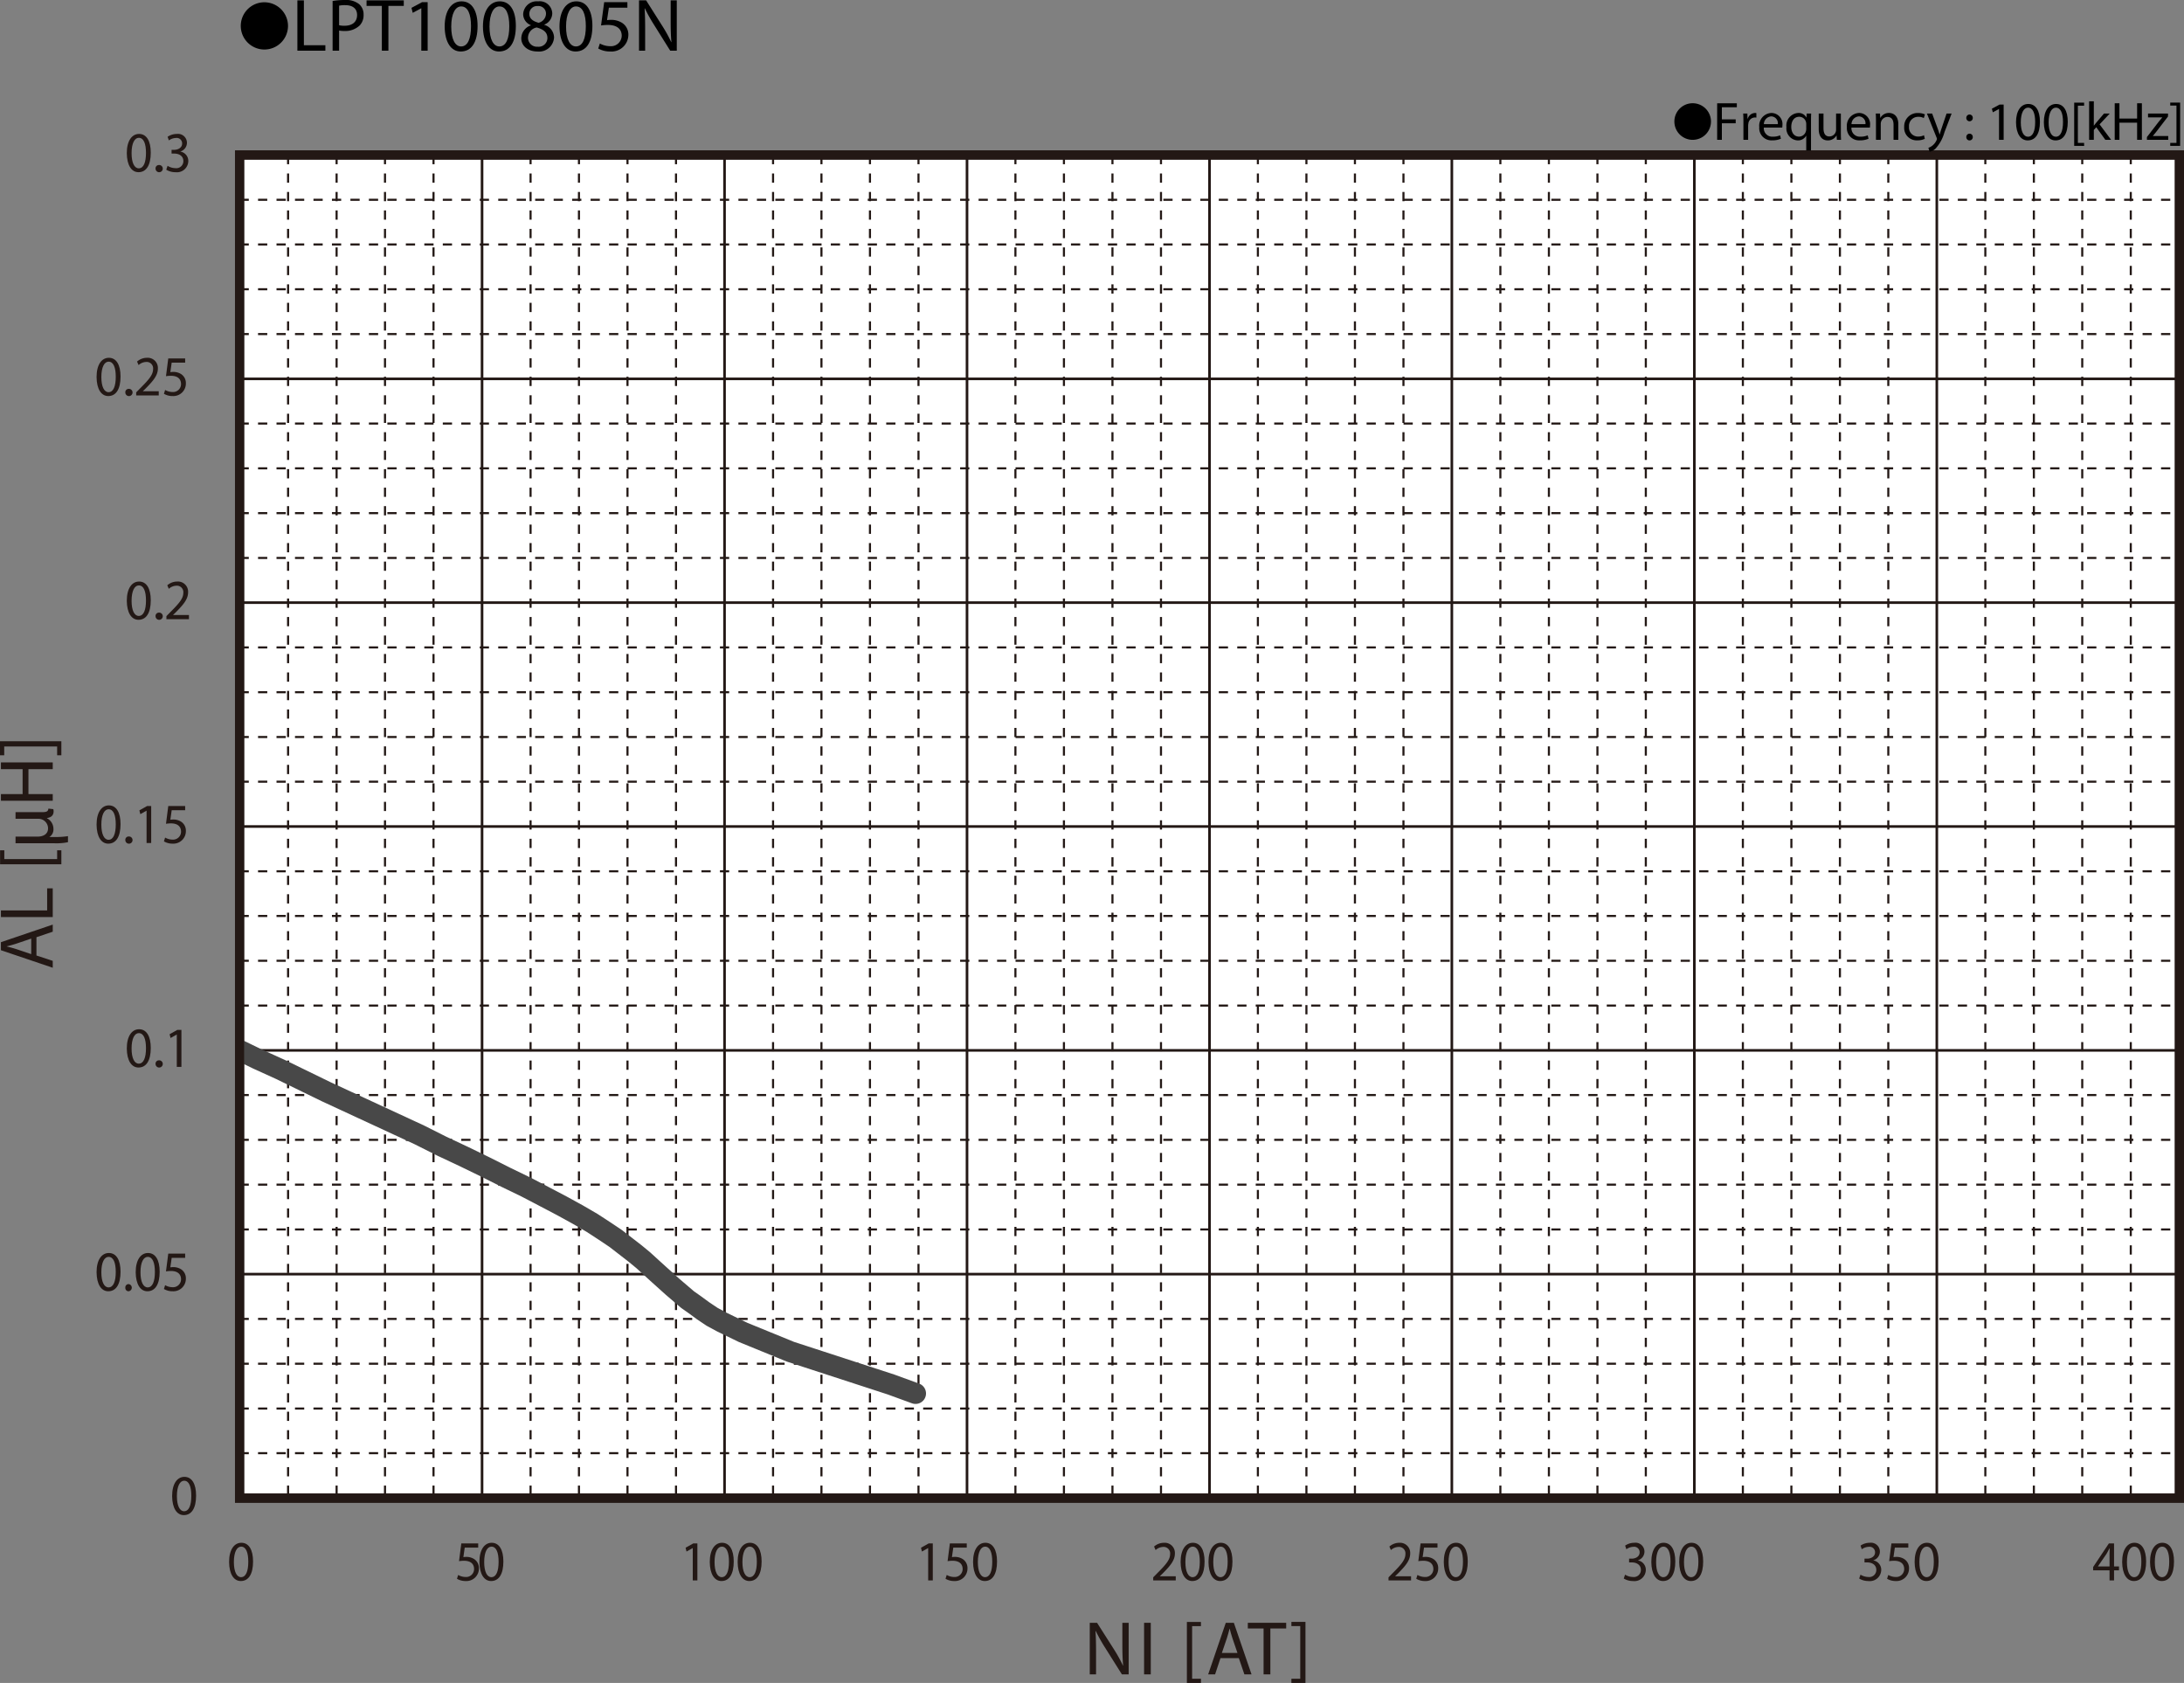 <svg id="レイヤー_1" data-name="レイヤー 1" xmlns="http://www.w3.org/2000/svg" xmlns:xlink="http://www.w3.org/1999/xlink" viewBox="0 0 322.001 248.06">
  <rect x="0" y="0" width="322.001" height="248.06" fill="#808080" stroke="none"/>
  <defs>
    <style>
      .cls-1, .cls-11, .cls-2, .cls-3, .cls-4, .cls-7, .cls-8, .cls-9 {
        fill: none;
      }

      .cls-2, .cls-3, .cls-4, .cls-7, .cls-8, .cls-9 {
        stroke: #231815;
      }

      .cls-2, .cls-3, .cls-7 {
        stroke-miterlimit: 3.864;
      }

      .cls-2, .cls-3, .cls-4 {
        stroke-width: 0.309px;
      }

      .cls-3 {
        stroke-dasharray: 1.362 1.362;
      }

      .cls-11, .cls-4, .cls-8 {
        stroke-linecap: round;
        stroke-linejoin: round;
      }

      .cls-5 {
        fill: #231815;
      }

      .cls-6 {
        fill: #fff;
      }

      .cls-7, .cls-8 {
        stroke-width: 0.386px;
      }

      .cls-9 {
        stroke-miterlimit: 10;
        stroke-width: 1.348px;
      }

      .cls-10 {
        clip-path: url(#clip-path);
      }

      .cls-11 {
        stroke: #484848;
        stroke-width: 3.09px;
      }
    </style>
    <clipPath id="clip-path" transform="translate(-1.706 -1.737)">
      <rect class="cls-1" x="37.048" y="24.605" width="286.02" height="197.966"/>
    </clipPath>
  </defs>
  <title>TM_AL-Bias1-LPT100805N</title>
  <path class="cls-2" d="M322.812,222.372m0-197.873" transform="translate(-1.706 -1.737)"/>
  <path class="cls-3" d="M318.042,222.372m0-197.873-4.766,197.873,0-197.873" transform="translate(-1.706 -1.737)"/>
  <path class="cls-4" d="M322.812,222.372v-2.215" transform="translate(-1.706 -1.737)"/>
  <g>
    <path d="M44.168,5.59a3.482,3.482,0,1,1-3.478-3.518A3.496,3.496,0,0,1,44.168,5.59Z" transform="translate(-1.706 -1.737)"/>
    <path d="M45.552,1.792h.958V8.404h3.168V9.207h-4.126Z" transform="translate(-1.706 -1.737)"/>
    <path d="M50.744,1.88a11.084,11.084,0,0,1,1.837-.143,3.048,3.048,0,0,1,2.08.616,1.994,1.994,0,0,1,.649,1.551,2.182,2.182,0,0,1-.572,1.584,3.072,3.072,0,0,1-2.266.814,3.31,3.31,0,0,1-.77-.066V9.207h-.958Zm.958,3.576a3.198,3.198,0,0,0,.792.077c1.155,0,1.859-.562,1.859-1.584,0-.979-.693-1.452-1.75-1.452a4.016,4.016,0,0,0-.902.077Z" transform="translate(-1.706 -1.737)"/>
    <path d="M58.004,2.606H55.749V1.792h5.49v.814h-2.267V9.207h-.968Z" transform="translate(-1.706 -1.737)"/>
    <path d="M63.823,2.958h-.022l-1.243.671-.187-.737,1.562-.836h.825V9.207h-.936Z" transform="translate(-1.706 -1.737)"/>
    <path d="M72.118,5.555c0,2.431-.902,3.773-2.486,3.773-1.397,0-2.343-1.309-2.365-3.675,0-2.398,1.034-3.718,2.486-3.718C71.26,1.935,72.118,3.277,72.118,5.555Zm-3.883.11c0,1.859.572,2.916,1.452,2.916.99,0,1.463-1.155,1.463-2.981,0-1.76-.451-2.916-1.452-2.916C68.851,2.683,68.234,3.717,68.234,5.665Z" transform="translate(-1.706 -1.737)"/>
    <path d="M77.761,5.555c0,2.431-.902,3.773-2.486,3.773-1.397,0-2.343-1.309-2.365-3.675,0-2.398,1.034-3.718,2.486-3.718C76.903,1.935,77.761,3.277,77.761,5.555Zm-3.883.11c0,1.859.572,2.916,1.452,2.916.99,0,1.463-1.155,1.463-2.981,0-1.76-.451-2.916-1.452-2.916C74.494,2.683,73.877,3.717,73.877,5.665Z" transform="translate(-1.706 -1.737)"/>
    <path d="M78.563,7.392a2.043,2.043,0,0,1,1.419-1.914l-.011-.033a1.771,1.771,0,0,1-1.133-1.606A2.003,2.003,0,0,1,81.05,1.935a1.846,1.846,0,0,1,2.079,1.76,1.817,1.817,0,0,1-1.177,1.672v.033a1.982,1.982,0,0,1,1.441,1.848,2.203,2.203,0,0,1-2.432,2.08C79.465,9.328,78.563,8.437,78.563,7.392Zm3.851-.044c0-.869-.605-1.287-1.573-1.562a1.553,1.553,0,0,0-1.288,1.474A1.323,1.323,0,0,0,80.984,8.624,1.294,1.294,0,0,0,82.414,7.348Zm-2.663-3.575c0,.715.539,1.1,1.364,1.32a1.409,1.409,0,0,0,1.089-1.298,1.112,1.112,0,0,0-1.21-1.167A1.138,1.138,0,0,0,79.751,3.772Z" transform="translate(-1.706 -1.737)"/>
    <path d="M89.047,5.555c0,2.431-.902,3.773-2.486,3.773-1.397,0-2.343-1.309-2.365-3.675,0-2.398,1.034-3.718,2.486-3.718C88.189,1.935,89.047,3.277,89.047,5.555Zm-3.883.11c0,1.859.572,2.916,1.452,2.916.99,0,1.463-1.155,1.463-2.981,0-1.76-.451-2.916-1.452-2.916C85.78,2.683,85.164,3.717,85.164,5.665Z" transform="translate(-1.706 -1.737)"/>
    <path d="M94.206,2.87H91.478l-.275,1.837a3.826,3.826,0,0,1,.583-.044,3.023,3.023,0,0,1,1.541.385,2.039,2.039,0,0,1,1.023,1.837,2.481,2.481,0,0,1-2.663,2.442,3.505,3.505,0,0,1-1.782-.44l.242-.737a3.198,3.198,0,0,0,1.529.396,1.578,1.578,0,0,0,1.694-1.551c-.011-.924-.627-1.584-2.058-1.584a7.463,7.463,0,0,0-.99.077l.462-3.432h3.421Z" transform="translate(-1.706 -1.737)"/>
    <path d="M95.921,9.207V1.792H96.967l2.376,3.751a21.056,21.056,0,0,1,1.331,2.409l.022-.011c-.088-.99-.11-1.892-.11-3.047V1.792h.902V9.207H100.52L98.166,5.444a23.522,23.522,0,0,1-1.386-2.475L96.747,2.98c.055.935.077,1.827.077,3.059V9.207Z" transform="translate(-1.706 -1.737)"/>
  </g>
  <g>
    <path class="cls-5" d="M162.376,248.534v-7.601h1.077l2.449,3.846a21.591,21.591,0,0,1,1.372,2.47l.022-.012c-.091-1.015-.113-1.939-.113-3.123v-3.181h.93v7.601h-.998l-2.426-3.856a24.067,24.067,0,0,1-1.429-2.537l-.034.011c.057.959.079,1.872.079,3.136v3.247Z" transform="translate(-1.706 -1.737)"/>
    <path class="cls-5" d="M171.372,240.934v7.601h-.986v-7.601Z" transform="translate(-1.706 -1.737)"/>
    <path class="cls-5" d="M176.696,249.797v-8.987h2.074v.62H177.467v7.747h1.304v.62Z" transform="translate(-1.706 -1.737)"/>
    <path class="cls-5" d="M181.648,246.144l-.794,2.391H179.834l2.597-7.601h1.19l2.607,7.601h-1.055l-.816-2.391Zm2.505-.767-.748-2.188c-.17-.496-.283-.947-.396-1.387h-.022c-.113.45-.238.913-.386,1.375l-.748,2.199Z" transform="translate(-1.706 -1.737)"/>
    <path class="cls-5" d="M188.004,241.769h-2.324v-.835h5.657v.835h-2.335v6.766h-.998Z" transform="translate(-1.706 -1.737)"/>
    <path class="cls-5" d="M194.179,240.799v8.998h-2.074v-.62h1.304V241.419h-1.304v-.62Z" transform="translate(-1.706 -1.737)"/>
  </g>
  <g>
    <path class="cls-5" d="M7.08,142.575l2.403.789v1.016l-7.642-2.583v-1.184l7.642-2.594v1.049l-2.403.812ZM6.309,140.083l-2.199.744c-.499.17-.952.282-1.395.395v.023c.454.112.919.236,1.384.383l2.21.744Z" transform="translate(-1.706 -1.737)"/>
    <path class="cls-5" d="M1.842,136.907v-.981H8.656v-3.247H9.483v4.229Z" transform="translate(-1.706 -1.737)"/>
    <path class="cls-5" d="M10.753,129.131H1.718v-2.063h.623v1.297h7.789v-1.297h.623Z" transform="translate(-1.706 -1.737)"/>
    <path class="cls-5" d="M8.633,122.345a1.774,1.774,0,0,1,.952,1.567,1.304,1.304,0,0,1-.601,1.195H9.665a11.729,11.729,0,0,0,2.063-.124v.891a8.577,8.577,0,0,1-2.019.158H3.996v-.981H7.238c.851,0,1.554-.361,1.554-1.229a1.417,1.417,0,0,0-1.429-1.398H3.996v-.981h3.979c.601,0,.839-.124.861-.519l.726.079a.974.974,0,0,1,.046.338c0,.485-.272.879-.976.97Z" transform="translate(-1.706 -1.737)"/>
    <path class="cls-5" d="M1.842,118.785H5.039V115.108H1.842v-.992H9.483v.992h-3.583v3.676h3.583v.981H1.842Z" transform="translate(-1.706 -1.737)"/>
    <path class="cls-5" d="M1.706,110.997h9.047v2.063h-.623v-1.297H2.329v1.297h-.623Z" transform="translate(-1.706 -1.737)"/>
  </g>
  <rect class="cls-6" x="35.338" y="22.845" width="285.988" height="198.012"/>
  <rect class="cls-7" x="35.338" y="22.845" width="285.988" height="198.012"/>
  <path class="cls-5" d="M30.617,222.182c0,1.854-.657,2.879-1.811,2.879-1.018,0-1.706-.999-1.723-2.804,0-1.829.753-2.836,1.811-2.836C29.992,219.421,30.617,220.444,30.617,222.182Zm-2.828.084c0,1.418.417,2.224,1.058,2.224.721,0,1.065-.881,1.065-2.274,0-1.343-.328-2.224-1.058-2.224C28.238,219.991,27.789,220.78,27.789,222.266Z" transform="translate(-1.706 -1.737)"/>
  <g>
    <path class="cls-5" d="M19.478,189.187c0,1.855-.657,2.879-1.811,2.879-1.018,0-1.706-.999-1.723-2.804,0-1.829.753-2.836,1.811-2.836C18.853,186.426,19.478,187.449,19.478,189.187Zm-2.828.084c0,1.418.417,2.224,1.058,2.224.721,0,1.065-.881,1.065-2.274,0-1.343-.328-2.224-1.058-2.224C17.099,186.996,16.649,187.785,16.649,189.271Z" transform="translate(-1.706 -1.737)"/>
    <path class="cls-5" d="M20.185,191.536a.486.486,0,0,1,.48-.528.532.532,0,0,1-.008,1.058A.485.485,0,0,1,20.185,191.536Z" transform="translate(-1.706 -1.737)"/>
    <path class="cls-5" d="M25.247,189.187c0,1.855-.657,2.879-1.811,2.879-1.018,0-1.706-.999-1.723-2.804,0-1.829.753-2.836,1.811-2.836C24.622,186.426,25.247,187.449,25.247,189.187Zm-2.828.084c0,1.418.417,2.224,1.058,2.224.721,0,1.065-.881,1.065-2.274,0-1.343-.328-2.224-1.058-2.224C22.868,186.996,22.419,187.785,22.419,189.271Z" transform="translate(-1.706 -1.737)"/>
    <path class="cls-5" d="M29.006,187.139H27.02L26.819,188.54a2.676,2.676,0,0,1,.424-.033,2.118,2.118,0,0,1,1.122.294,1.57,1.57,0,0,1,.745,1.401,1.845,1.845,0,0,1-1.939,1.863,2.455,2.455,0,0,1-1.297-.336l.176-.562a2.254,2.254,0,0,0,1.113.302,1.172,1.172,0,0,0,1.234-1.183c-.009-.705-.457-1.209-1.498-1.209a5.277,5.277,0,0,0-.722.059l.337-2.618h2.491Z" transform="translate(-1.706 -1.737)"/>
  </g>
  <g>
    <path class="cls-5" d="M23.934,156.207c0,1.854-.657,2.879-1.811,2.879-1.018,0-1.706-.999-1.723-2.804,0-1.829.753-2.837,1.811-2.837C23.309,153.445,23.934,154.47,23.934,156.207Zm-2.828.084c0,1.418.417,2.224,1.058,2.224.721,0,1.065-.881,1.065-2.274,0-1.343-.328-2.224-1.058-2.224C21.555,154.017,21.105,154.805,21.105,156.291Z" transform="translate(-1.706 -1.737)"/>
    <path class="cls-5" d="M24.641,158.557a.487.487,0,0,1,.48-.529.532.532,0,1,1-.48.529Z" transform="translate(-1.706 -1.737)"/>
    <path class="cls-5" d="M27.772,154.227h-.016l-.905.512-.137-.562,1.138-.638h.601v5.455h-.681Z" transform="translate(-1.706 -1.737)"/>
  </g>
  <g>
    <path class="cls-5" d="M19.478,123.211c0,1.854-.657,2.878-1.811,2.878-1.018,0-1.706-.999-1.723-2.803,0-1.829.753-2.836,1.811-2.836C18.853,120.45,19.478,121.474,19.478,123.211Zm-2.828.084c0,1.418.417,2.224,1.058,2.224.721,0,1.065-.881,1.065-2.274,0-1.343-.328-2.224-1.058-2.224C17.099,121.021,16.649,121.809,16.649,123.295Z" transform="translate(-1.706 -1.737)"/>
    <path class="cls-5" d="M20.185,125.561a.486.486,0,0,1,.48-.529.532.532,0,1,1-.48.529Z" transform="translate(-1.706 -1.737)"/>
    <path class="cls-5" d="M23.316,121.23h-.016l-.905.512-.137-.562,1.138-.638h.601v5.455h-.681Z" transform="translate(-1.706 -1.737)"/>
    <path class="cls-5" d="M29.006,121.163H27.02l-.2,1.401a2.676,2.676,0,0,1,.424-.033,2.126,2.126,0,0,1,1.122.293,1.571,1.571,0,0,1,.745,1.401,1.845,1.845,0,0,1-1.939,1.863,2.46,2.46,0,0,1-1.297-.335l.176-.562a2.248,2.248,0,0,0,1.113.302,1.172,1.172,0,0,0,1.234-1.184c-.009-.705-.457-1.208-1.498-1.208a5.115,5.115,0,0,0-.722.059l.337-2.619h2.491Z" transform="translate(-1.706 -1.737)"/>
  </g>
  <g>
    <path class="cls-5" d="M23.934,90.216c0,1.854-.657,2.878-1.811,2.878-1.018,0-1.706-.999-1.723-2.803,0-1.829.753-2.836,1.811-2.836C23.309,87.455,23.934,88.479,23.934,90.216Zm-2.828.084c0,1.418.417,2.224,1.058,2.224.721,0,1.065-.881,1.065-2.274,0-1.343-.328-2.224-1.058-2.224C21.555,88.025,21.105,88.814,21.105,90.3Z" transform="translate(-1.706 -1.737)"/>
    <path class="cls-5" d="M24.641,92.565a.486.486,0,0,1,.48-.529.532.532,0,1,1-.48.529Z" transform="translate(-1.706 -1.737)"/>
    <path class="cls-5" d="M26.242,93.002v-.453l.553-.562c1.33-1.326,1.931-2.031,1.938-2.853a.953.953,0,0,0-1.033-1.066,1.73,1.73,0,0,0-1.105.461l-.225-.521a2.228,2.228,0,0,1,1.475-.554A1.5,1.5,0,0,1,29.438,89.041c0,1.007-.696,1.821-1.794,2.929l-.417.403v.017h2.339v.613Z" transform="translate(-1.706 -1.737)"/>
  </g>
  <g>
    <path class="cls-5" d="M19.478,57.236c0,1.854-.657,2.878-1.811,2.878-1.018,0-1.706-.999-1.723-2.803,0-1.829.753-2.836,1.811-2.836C18.853,54.475,19.478,55.499,19.478,57.236Zm-2.828.084c0,1.418.417,2.224,1.058,2.224.721,0,1.065-.881,1.065-2.274,0-1.343-.328-2.224-1.058-2.224C17.099,55.046,16.649,55.834,16.649,57.32Z" transform="translate(-1.706 -1.737)"/>
    <path class="cls-5" d="M20.185,59.586a.486.486,0,0,1,.48-.529.532.532,0,1,1-.48.529Z" transform="translate(-1.706 -1.737)"/>
    <path class="cls-5" d="M21.786,60.022v-.453l.553-.562c1.33-1.326,1.931-2.031,1.938-2.853a.953.953,0,0,0-1.033-1.066,1.731,1.731,0,0,0-1.105.461l-.225-.521a2.228,2.228,0,0,1,1.475-.554,1.5,1.5,0,0,1,1.594,1.586c0,1.007-.696,1.821-1.794,2.929l-.417.403v.017h2.339v.613Z" transform="translate(-1.706 -1.737)"/>
    <path class="cls-5" d="M29.006,55.188H27.02l-.2,1.401a2.676,2.676,0,0,1,.424-.033,2.126,2.126,0,0,1,1.122.293,1.571,1.571,0,0,1,.745,1.401,1.845,1.845,0,0,1-1.939,1.863A2.46,2.46,0,0,1,25.874,59.779l.176-.562a2.248,2.248,0,0,0,1.113.302,1.172,1.172,0,0,0,1.234-1.184c-.009-.705-.457-1.208-1.498-1.208a5.113,5.113,0,0,0-.722.059l.337-2.619h2.491Z" transform="translate(-1.706 -1.737)"/>
  </g>
  <g>
    <path class="cls-5" d="M23.934,24.24c0,1.855-.657,2.878-1.811,2.878-1.018,0-1.706-.999-1.723-2.803,0-1.829.753-2.836,1.811-2.836C23.309,21.479,23.934,22.503,23.934,24.24Zm-2.828.084c0,1.418.417,2.224,1.058,2.224.721,0,1.065-.881,1.065-2.274,0-1.343-.328-2.224-1.058-2.224C21.555,22.05,21.105,22.838,21.105,24.324Z" transform="translate(-1.706 -1.737)"/>
    <path class="cls-5" d="M24.641,26.59a.486.486,0,0,1,.48-.529.532.532,0,1,1-.48.529Z" transform="translate(-1.706 -1.737)"/>
    <path class="cls-5" d="M26.41,26.179a2.28,2.28,0,0,0,1.154.344,1.041,1.041,0,0,0,1.178-1.058c-.009-.764-.665-1.091-1.347-1.091h-.393v-.554h.393c.513,0,1.162-.277,1.162-.923a.8.8,0,0,0-.913-.823,1.861,1.861,0,0,0-1.042.361l-.184-.537a2.398,2.398,0,0,1,1.361-.419,1.319,1.319,0,0,1,1.49,1.301,1.347,1.347,0,0,1-.961,1.284v.017a1.401,1.401,0,0,1,1.161,1.402,1.682,1.682,0,0,1-1.898,1.636,2.553,2.553,0,0,1-1.354-.369Z" transform="translate(-1.706 -1.737)"/>
  </g>
  <g>
    <path class="cls-5" d="M39.017,231.898c0,1.854-.657,2.879-1.811,2.879-1.018,0-1.706-.999-1.723-2.804,0-1.829.753-2.836,1.811-2.836C38.392,229.138,39.017,230.161,39.017,231.898Zm-2.828.084c0,1.418.417,2.224,1.058,2.224.721,0,1.065-.881,1.065-2.274,0-1.343-.328-2.224-1.058-2.224C36.638,229.708,36.188,230.497,36.188,231.982Z" transform="translate(-1.706 -1.737)"/>
    <path class="cls-5" d="M72.211,229.851H70.225l-.2,1.401a2.677,2.677,0,0,1,.424-.033,2.118,2.118,0,0,1,1.122.294,1.57,1.57,0,0,1,.745,1.401,1.845,1.845,0,0,1-1.939,1.863,2.455,2.455,0,0,1-1.297-.336l.176-.562a2.244,2.244,0,0,0,1.113.302,1.172,1.172,0,0,0,1.234-1.183c-.009-.705-.457-1.209-1.498-1.209a5.275,5.275,0,0,0-.722.059l.337-2.618h2.491Z" transform="translate(-1.706 -1.737)"/>
    <path class="cls-5" d="M75.922,231.898c0,1.854-.657,2.879-1.811,2.879-1.018,0-1.706-.999-1.723-2.804,0-1.829.753-2.836,1.811-2.836C75.297,229.138,75.922,230.161,75.922,231.898Zm-2.828.084c0,1.418.417,2.224,1.058,2.224.721,0,1.065-.881,1.065-2.274,0-1.343-.328-2.224-1.058-2.224C73.543,229.708,73.094,230.497,73.094,231.982Z" transform="translate(-1.706 -1.737)"/>
    <path class="cls-5" d="M103.844,229.918h-.016l-.905.512-.137-.562,1.138-.638h.601v5.455h-.681Z" transform="translate(-1.706 -1.737)"/>
    <path class="cls-5" d="M109.886,231.898c0,1.854-.657,2.879-1.811,2.879-1.018,0-1.706-.999-1.723-2.804,0-1.829.753-2.836,1.811-2.836C109.261,229.138,109.886,230.161,109.886,231.898Zm-2.828.084c0,1.418.417,2.224,1.058,2.224.721,0,1.065-.881,1.065-2.274,0-1.343-.328-2.224-1.058-2.224C107.507,229.708,107.058,230.497,107.058,231.982Z" transform="translate(-1.706 -1.737)"/>
    <path class="cls-5" d="M113.996,231.898c0,1.854-.657,2.879-1.811,2.879-1.018,0-1.706-.999-1.723-2.804,0-1.829.753-2.836,1.811-2.836C113.371,229.138,113.996,230.161,113.996,231.898Zm-2.828.084c0,1.418.417,2.224,1.058,2.224.721,0,1.065-.881,1.065-2.274,0-1.343-.328-2.224-1.058-2.224C111.617,229.708,111.168,230.497,111.168,231.982Z" transform="translate(-1.706 -1.737)"/>
    <path class="cls-5" d="M138.553,229.918h-.016l-.905.512-.137-.562,1.138-.638h.601v5.455h-.681Z" transform="translate(-1.706 -1.737)"/>
    <path class="cls-5" d="M144.242,229.851h-1.986l-.2,1.401a2.677,2.677,0,0,1,.424-.033,2.118,2.118,0,0,1,1.122.294,1.57,1.57,0,0,1,.745,1.401,1.845,1.845,0,0,1-1.939,1.863,2.455,2.455,0,0,1-1.297-.336l.176-.562a2.244,2.244,0,0,0,1.113.302,1.172,1.172,0,0,0,1.234-1.183c-.009-.705-.457-1.209-1.498-1.209a5.275,5.275,0,0,0-.722.059l.337-2.618h2.491Z" transform="translate(-1.706 -1.737)"/>
    <path class="cls-5" d="M148.705,231.898c0,1.854-.657,2.879-1.811,2.879-1.018,0-1.706-.999-1.723-2.804,0-1.829.753-2.836,1.811-2.836C148.08,229.138,148.705,230.161,148.705,231.898Zm-2.828.084c0,1.418.417,2.224,1.058,2.224.721,0,1.065-.881,1.065-2.274,0-1.343-.328-2.224-1.058-2.224C146.326,229.708,145.877,230.497,145.877,231.982Z" transform="translate(-1.706 -1.737)"/>
    <path class="cls-5" d="M171.731,234.685v-.453l.553-.562c1.33-1.326,1.931-2.031,1.938-2.854a.953.953,0,0,0-1.033-1.065,1.731,1.731,0,0,0-1.105.462l-.225-.52a2.225,2.225,0,0,1,1.475-.554,1.5,1.5,0,0,1,1.594,1.586c0,1.007-.696,1.821-1.794,2.929l-.417.402v.018h2.339v.612Z" transform="translate(-1.706 -1.737)"/>
    <path class="cls-5" d="M179.304,231.898c0,1.854-.657,2.879-1.811,2.879-1.018,0-1.706-.999-1.723-2.804,0-1.829.753-2.836,1.811-2.836C178.679,229.138,179.304,230.161,179.304,231.898Zm-2.828.084c0,1.418.417,2.224,1.058,2.224.721,0,1.065-.881,1.065-2.274,0-1.343-.328-2.224-1.058-2.224C176.925,229.708,176.476,230.497,176.476,231.982Z" transform="translate(-1.706 -1.737)"/>
    <path class="cls-5" d="M183.414,231.898c0,1.854-.657,2.879-1.811,2.879-1.018,0-1.706-.999-1.723-2.804,0-1.829.753-2.836,1.811-2.836C182.789,229.138,183.414,230.161,183.414,231.898Zm-2.828.084c0,1.418.417,2.224,1.058,2.224.721,0,1.065-.881,1.065-2.274,0-1.343-.328-2.224-1.058-2.224C181.035,229.708,180.586,230.497,180.586,231.982Z" transform="translate(-1.706 -1.737)"/>
    <path class="cls-5" d="M206.424,234.685v-.453l.553-.562c1.33-1.326,1.931-2.031,1.938-2.854a.953.953,0,0,0-1.033-1.065,1.731,1.731,0,0,0-1.105.462l-.225-.52a2.225,2.225,0,0,1,1.475-.554,1.5,1.5,0,0,1,1.594,1.586c0,1.007-.696,1.821-1.794,2.929l-.417.402v.018h2.339v.612Z" transform="translate(-1.706 -1.737)"/>
    <path class="cls-5" d="M213.644,229.851h-1.986l-.201,1.401a2.701,2.701,0,0,1,.425-.033,2.118,2.118,0,0,1,1.122.294,1.57,1.57,0,0,1,.745,1.401,1.845,1.845,0,0,1-1.939,1.863,2.455,2.455,0,0,1-1.297-.336l.176-.562a2.244,2.244,0,0,0,1.113.302,1.172,1.172,0,0,0,1.234-1.183c-.009-.705-.457-1.209-1.498-1.209a5.275,5.275,0,0,0-.722.059l.337-2.618h2.491Z" transform="translate(-1.706 -1.737)"/>
    <path class="cls-5" d="M218.107,231.898c0,1.854-.657,2.879-1.811,2.879-1.018,0-1.706-.999-1.723-2.804,0-1.829.753-2.836,1.811-2.836C217.482,229.138,218.107,230.161,218.107,231.898Zm-2.828.084c0,1.418.417,2.224,1.058,2.224.721,0,1.065-.881,1.065-2.274,0-1.343-.328-2.224-1.058-2.224C215.729,229.708,215.279,230.497,215.279,231.982Z" transform="translate(-1.706 -1.737)"/>
    <path class="cls-5" d="M241.301,233.837a2.275,2.275,0,0,0,1.154.344,1.04,1.04,0,0,0,1.178-1.057c-.009-.764-.665-1.092-1.347-1.092h-.393v-.554h.393c.513,0,1.162-.276,1.162-.923a.8.8,0,0,0-.913-.822,1.857,1.857,0,0,0-1.042.36l-.184-.537a2.394,2.394,0,0,1,1.361-.419,1.319,1.319,0,0,1,1.49,1.301,1.346,1.346,0,0,1-.961,1.283v.018a1.4,1.4,0,0,1,1.161,1.401,1.682,1.682,0,0,1-1.898,1.637,2.548,2.548,0,0,1-1.354-.37Z" transform="translate(-1.706 -1.737)"/>
    <path class="cls-5" d="M248.705,231.898c0,1.854-.657,2.879-1.811,2.879-1.018,0-1.706-.999-1.723-2.804,0-1.829.753-2.836,1.811-2.836C248.08,229.138,248.705,230.161,248.705,231.898Zm-2.828.084c0,1.418.417,2.224,1.058,2.224.721,0,1.065-.881,1.065-2.274,0-1.343-.328-2.224-1.058-2.224C246.326,229.708,245.877,230.497,245.877,231.982Z" transform="translate(-1.706 -1.737)"/>
    <path class="cls-5" d="M252.816,231.898c0,1.854-.657,2.879-1.811,2.879-1.018,0-1.706-.999-1.723-2.804,0-1.829.753-2.836,1.811-2.836C252.191,229.138,252.816,230.161,252.816,231.898Zm-2.828.084c0,1.418.417,2.224,1.058,2.224.721,0,1.065-.881,1.065-2.274,0-1.343-.328-2.224-1.058-2.224C250.438,229.708,249.988,230.497,249.988,231.982Z" transform="translate(-1.706 -1.737)"/>
    <path class="cls-5" d="M276.01,233.837a2.275,2.275,0,0,0,1.154.344,1.04,1.04,0,0,0,1.178-1.057c-.009-.764-.665-1.092-1.347-1.092h-.393v-.554h.393c.513,0,1.162-.276,1.162-.923a.8.8,0,0,0-.913-.822,1.857,1.857,0,0,0-1.042.36l-.184-.537a2.394,2.394,0,0,1,1.361-.419,1.319,1.319,0,0,1,1.49,1.301,1.346,1.346,0,0,1-.961,1.283v.018a1.4,1.4,0,0,1,1.161,1.401,1.682,1.682,0,0,1-1.898,1.637,2.548,2.548,0,0,1-1.354-.37Z" transform="translate(-1.706 -1.737)"/>
    <path class="cls-5" d="M283.062,229.851H281.075L280.874,231.252a2.701,2.701,0,0,1,.425-.033,2.118,2.118,0,0,1,1.122.294,1.57,1.57,0,0,1,.745,1.401,1.845,1.845,0,0,1-1.939,1.863,2.455,2.455,0,0,1-1.297-.336l.176-.562a2.244,2.244,0,0,0,1.113.302,1.172,1.172,0,0,0,1.234-1.183c-.009-.705-.457-1.209-1.498-1.209a5.275,5.275,0,0,0-.722.059l.337-2.618h2.491Z" transform="translate(-1.706 -1.737)"/>
    <path class="cls-5" d="M287.525,231.898c0,1.854-.657,2.879-1.811,2.879-1.018,0-1.706-.999-1.723-2.804,0-1.829.753-2.836,1.811-2.836C286.9,229.138,287.525,230.161,287.525,231.898Zm-2.828.084c0,1.418.417,2.224,1.058,2.224.721,0,1.065-.881,1.065-2.274,0-1.343-.328-2.224-1.058-2.224C285.146,229.708,284.697,230.497,284.697,231.982Z" transform="translate(-1.706 -1.737)"/>
    <path class="cls-5" d="M312.729,234.685v-1.485h-2.419v-.487l2.323-3.482h.761v3.391h.729v.579h-.729v1.485Zm0-2.064v-1.821c0-.285.009-.57.024-.855h-.024c-.16.318-.288.554-.433.806l-1.273,1.855v.017Z" transform="translate(-1.706 -1.737)"/>
    <path class="cls-5" d="M318.123,231.898c0,1.854-.657,2.879-1.811,2.879-1.018,0-1.706-.999-1.723-2.804,0-1.829.753-2.836,1.811-2.836C317.498,229.138,318.123,230.161,318.123,231.898Zm-2.828.084c0,1.418.417,2.224,1.058,2.224.721,0,1.065-.881,1.065-2.274,0-1.343-.328-2.224-1.058-2.224C315.744,229.708,315.295,230.497,315.295,231.982Z" transform="translate(-1.706 -1.737)"/>
    <path class="cls-5" d="M322.234,231.898c0,1.854-.657,2.879-1.811,2.879-1.018,0-1.706-.999-1.723-2.804,0-1.829.753-2.836,1.811-2.836C321.609,229.138,322.234,230.161,322.234,231.898Zm-2.828.084c0,1.418.417,2.224,1.058,2.224.721,0,1.065-.881,1.065-2.274,0-1.343-.328-2.224-1.058-2.224C319.855,229.708,319.406,230.497,319.406,231.982Z" transform="translate(-1.706 -1.737)"/>
  </g>
  <path class="cls-3" d="M37.026,31.185H323.014M37.026,37.77H323.014M37.026,44.372H323.014M37.026,50.977H323.014M37.026,64.166H323.014M37.026,70.769H323.014M37.026,77.372H323.014M37.026,83.976H323.014M37.026,97.165H323.014M37.026,103.767H323.014M37.026,110.37H323.014M37.026,116.956H323.014M37.026,130.162H323.014M37.026,136.748H323.014M37.026,143.351H323.014M37.026,149.955H323.014M37.026,163.143H323.014M37.026,169.745H323.014M37.026,176.35H323.014M37.026,182.956H323.014M37.026,196.142H323.014M37.026,202.746H323.014M37.026,209.351H323.014M37.026,215.931H323.014" transform="translate(-1.706 -1.737)"/>
  <path class="cls-8" d="M37.026,24.582H323.014M37.026,57.581H323.014M37.026,90.56H323.014M37.026,123.56H323.014M37.026,156.558H323.014M37.026,189.539H323.014" transform="translate(-1.706 -1.737)"/>
  <path class="cls-3" d="M315.86,24.582V222.536m-7.155-197.954V222.536m-7.133-197.954V222.536m-7.155-197.954V222.536M280.111,24.582V222.536m-7.135-197.954V222.536m-7.154-197.954V222.536m-7.153-197.954V222.536m-14.309-197.954V222.536m-7.134-197.954V222.536m-7.156-197.954V222.536m-7.155-197.954V222.536M208.627,24.582V222.536m-7.154-197.954V222.536m-7.153-197.954V222.536m-7.156-197.954V222.536M172.878,24.582V222.536m-7.156-197.954V222.536m-7.153-197.954V222.536m-7.153-197.954V222.536M137.126,24.582V222.536m-7.155-197.954V222.536m-7.154-197.954V222.536m-7.134-197.954V222.536m-14.309-197.954V222.536M94.221,24.582V222.536M87.066,24.582V222.536M79.931,24.582V222.536M65.622,24.582V222.536M58.469,24.582V222.536M51.334,24.582V222.536M44.18,24.582V222.536" transform="translate(-1.706 -1.737)"/>
  <g>
    <path class="cls-8" d="M323.014,24.582V222.536M287.264,24.582V222.536M251.513,24.582V222.536M215.761,24.582V222.536m-35.73-197.954V222.536M144.279,24.582V222.536M108.529,24.582V222.536M72.777,24.582V222.536" transform="translate(-1.706 -1.737)"/>
    <rect class="cls-9" x="35.32" y="22.845" width="286.007" height="197.973"/>
  </g>
  <g class="cls-10">
    <polyline class="cls-11" points="34.802 154.563 37.967 156.097 41.349 157.635 48.117 160.93 61.867 167.298 65.14 168.944 68.414 170.481 71.579 172.019 74.633 173.555 77.581 174.983 80.31 176.409 82.82 177.727 85.219 179.044 87.295 180.252 89.15 181.46 90.787 182.557 93.624 184.753 94.824 185.742 96.026 186.838 97.115 187.827 99.19 189.694 101.372 191.558 102.464 192.327 103.664 193.208 104.974 194.086 106.393 194.854 109.558 196.391 116.542 199.244 131.384 204.077 134.984 205.392"/>
  </g>
  <rect class="cls-9" x="35.32" y="22.845" width="286.007" height="197.973"/>
  <g>
    <path d="M251.268,16.953a2.698,2.698,0,1,1-2.698,2.698A2.694,2.694,0,0,1,251.268,16.953Z" transform="translate(-1.706 -1.737)"/>
    <path d="M254.877,16.957h2.902v.584h-2.207v1.791h2.039v.576h-2.039V22.346H254.877Z" transform="translate(-1.706 -1.737)"/>
    <path d="M258.749,19.683c0-.456-.008-.848-.032-1.208h.615l.024.76h.032A1.161,1.161,0,0,1,260.46,18.388a.747.747,0,0,1,.199.024v.664a1.042,1.042,0,0,0-.239-.024.986.986,0,0,0-.943.903,1.914,1.914,0,0,0-.032.328v2.063H258.749Z" transform="translate(-1.706 -1.737)"/>
    <path d="M261.757,20.539a1.239,1.239,0,0,0,1.327,1.343,2.545,2.545,0,0,0,1.071-.2l.12.503a3.128,3.128,0,0,1-1.287.24,1.797,1.797,0,0,1-1.903-1.951,1.879,1.879,0,0,1,1.815-2.087,1.64,1.64,0,0,1,1.599,1.823,2.707,2.707,0,0,1-.023.328Zm2.062-.503a1.002,1.002,0,0,0-.976-1.144,1.166,1.166,0,0,0-1.079,1.144Z" transform="translate(-1.706 -1.737)"/>
    <path d="M268.012,21.746h-.017a1.377,1.377,0,0,1-1.263.688,1.765,1.765,0,0,1-1.64-1.959,1.854,1.854,0,0,1,1.751-2.087,1.271,1.271,0,0,1,1.191.672h.017l.023-.584h.664c-.017.328-.024.664-.024,1.063v4.39h-.703Zm0-1.703a1.227,1.227,0,0,0-.032-.296,1.029,1.029,0,0,0-1.008-.799c-.728,0-1.167.616-1.167,1.487,0,.768.367,1.439,1.144,1.439a1.047,1.047,0,0,0,1.007-.768,1.176,1.176,0,0,0,.057-.336Z" transform="translate(-1.706 -1.737)"/>
    <path d="M273.115,21.29c0,.4.008.752.031,1.056h-.623l-.04-.632h-.017a1.454,1.454,0,0,1-1.279.72c-.607,0-1.335-.336-1.335-1.695V18.476h.704v2.143c0,.736.224,1.231.863,1.231a.988.988,0,0,0,.991-1v-2.375h.704Z" transform="translate(-1.706 -1.737)"/>
    <path d="M274.677,20.539a1.239,1.239,0,0,0,1.327,1.343,2.545,2.545,0,0,0,1.071-.2l.12.503a3.128,3.128,0,0,1-1.287.24,1.797,1.797,0,0,1-1.903-1.951,1.879,1.879,0,0,1,1.815-2.087,1.64,1.64,0,0,1,1.599,1.823,2.706,2.706,0,0,1-.023.328Zm2.062-.503a1.002,1.002,0,0,0-.976-1.144,1.166,1.166,0,0,0-1.079,1.144Z" transform="translate(-1.706 -1.737)"/>
    <path d="M278.293,19.523c0-.4-.009-.728-.032-1.048h.624l.04.64h.016a1.423,1.423,0,0,1,1.279-.728c.535,0,1.367.32,1.367,1.647V22.346h-.704V20.115c0-.624-.231-1.143-.896-1.143a1,1,0,0,0-.943.72,1.03,1.03,0,0,0-.048.328V22.346H278.293Z" transform="translate(-1.706 -1.737)"/>
    <path d="M285.491,22.202a2.586,2.586,0,0,1-1.111.224,1.839,1.839,0,0,1-1.927-1.975,1.966,1.966,0,0,1,2.079-2.055,2.358,2.358,0,0,1,.976.2l-.16.544a1.628,1.628,0,0,0-.815-.184A1.339,1.339,0,0,0,283.165,20.419a1.327,1.327,0,0,0,1.343,1.447,1.994,1.994,0,0,0,.864-.192Z" transform="translate(-1.706 -1.737)"/>
    <path d="M286.573,18.476l.848,2.287c.088.256.184.56.247.791h.017c.071-.232.151-.528.248-.808l.768-2.271h.743l-1.056,2.759a5.9,5.9,0,0,1-1.327,2.423,1.909,1.909,0,0,1-.863.456l-.176-.592a1.867,1.867,0,0,0,.615-.344,2.13,2.13,0,0,0,.592-.784.496.496,0,0,0,.056-.168.603.603,0,0,0-.048-.184l-1.431-3.566Z" transform="translate(-1.706 -1.737)"/>
    <path d="M291.613,19.115a.476.476,0,1,1,.951,0,.476.476,0,1,1-.951,0Zm0,2.823a.476.476,0,1,1,.951,0,.476.476,0,1,1-.951,0Z" transform="translate(-1.706 -1.737)"/>
    <path d="M296.437,17.804h-.016l-.903.488-.136-.536,1.135-.608h.6V22.346h-.68Z" transform="translate(-1.706 -1.737)"/>
    <path d="M302.467,19.691c0,1.767-.655,2.742-1.807,2.742-1.016,0-1.703-.951-1.719-2.67,0-1.743.751-2.703,1.807-2.703C301.844,17.061,302.467,18.036,302.467,19.691Zm-2.822.08c0,1.352.416,2.119,1.056,2.119.72,0,1.063-.84,1.063-2.167,0-1.279-.328-2.119-1.056-2.119C300.093,17.604,299.645,18.356,299.645,19.771Z" transform="translate(-1.706 -1.737)"/>
    <path d="M306.57,19.691c0,1.767-.655,2.742-1.807,2.742-1.016,0-1.703-.951-1.719-2.67,0-1.743.751-2.703,1.807-2.703C305.947,17.061,306.57,18.036,306.57,19.691Zm-2.822.08c0,1.352.416,2.119,1.056,2.119.72,0,1.063-.84,1.063-2.167,0-1.279-.328-2.119-1.056-2.119C304.196,17.604,303.748,18.356,303.748,19.771Z" transform="translate(-1.706 -1.737)"/>
    <path d="M307.516,23.241V16.869h1.464v.44h-.92v5.493h.92v.44Z" transform="translate(-1.706 -1.737)"/>
    <path d="M310.411,20.251h.016c.097-.136.232-.304.344-.44l1.136-1.335h.848l-1.495,1.591,1.703,2.279h-.855l-1.336-1.855-.359.4V22.346h-.695V16.669h.695Z" transform="translate(-1.706 -1.737)"/>
    <path d="M314.188,16.957v2.255H316.794V16.957h.703V22.346H316.794V19.819H314.188V22.346h-.696V16.957Z" transform="translate(-1.706 -1.737)"/>
    <path d="M318.243,21.938l1.751-2.279c.168-.208.328-.392.504-.6v-.016h-2.095v-.568h2.95l-.008.44-1.727,2.247c-.16.216-.32.408-.496.608v.016h2.263v.56h-3.143Z" transform="translate(-1.706 -1.737)"/>
    <path d="M323.139,16.861v6.38h-1.463v-.44h.919v-5.501h-.919v-.439Z" transform="translate(-1.706 -1.737)"/>
  </g>
</svg>

